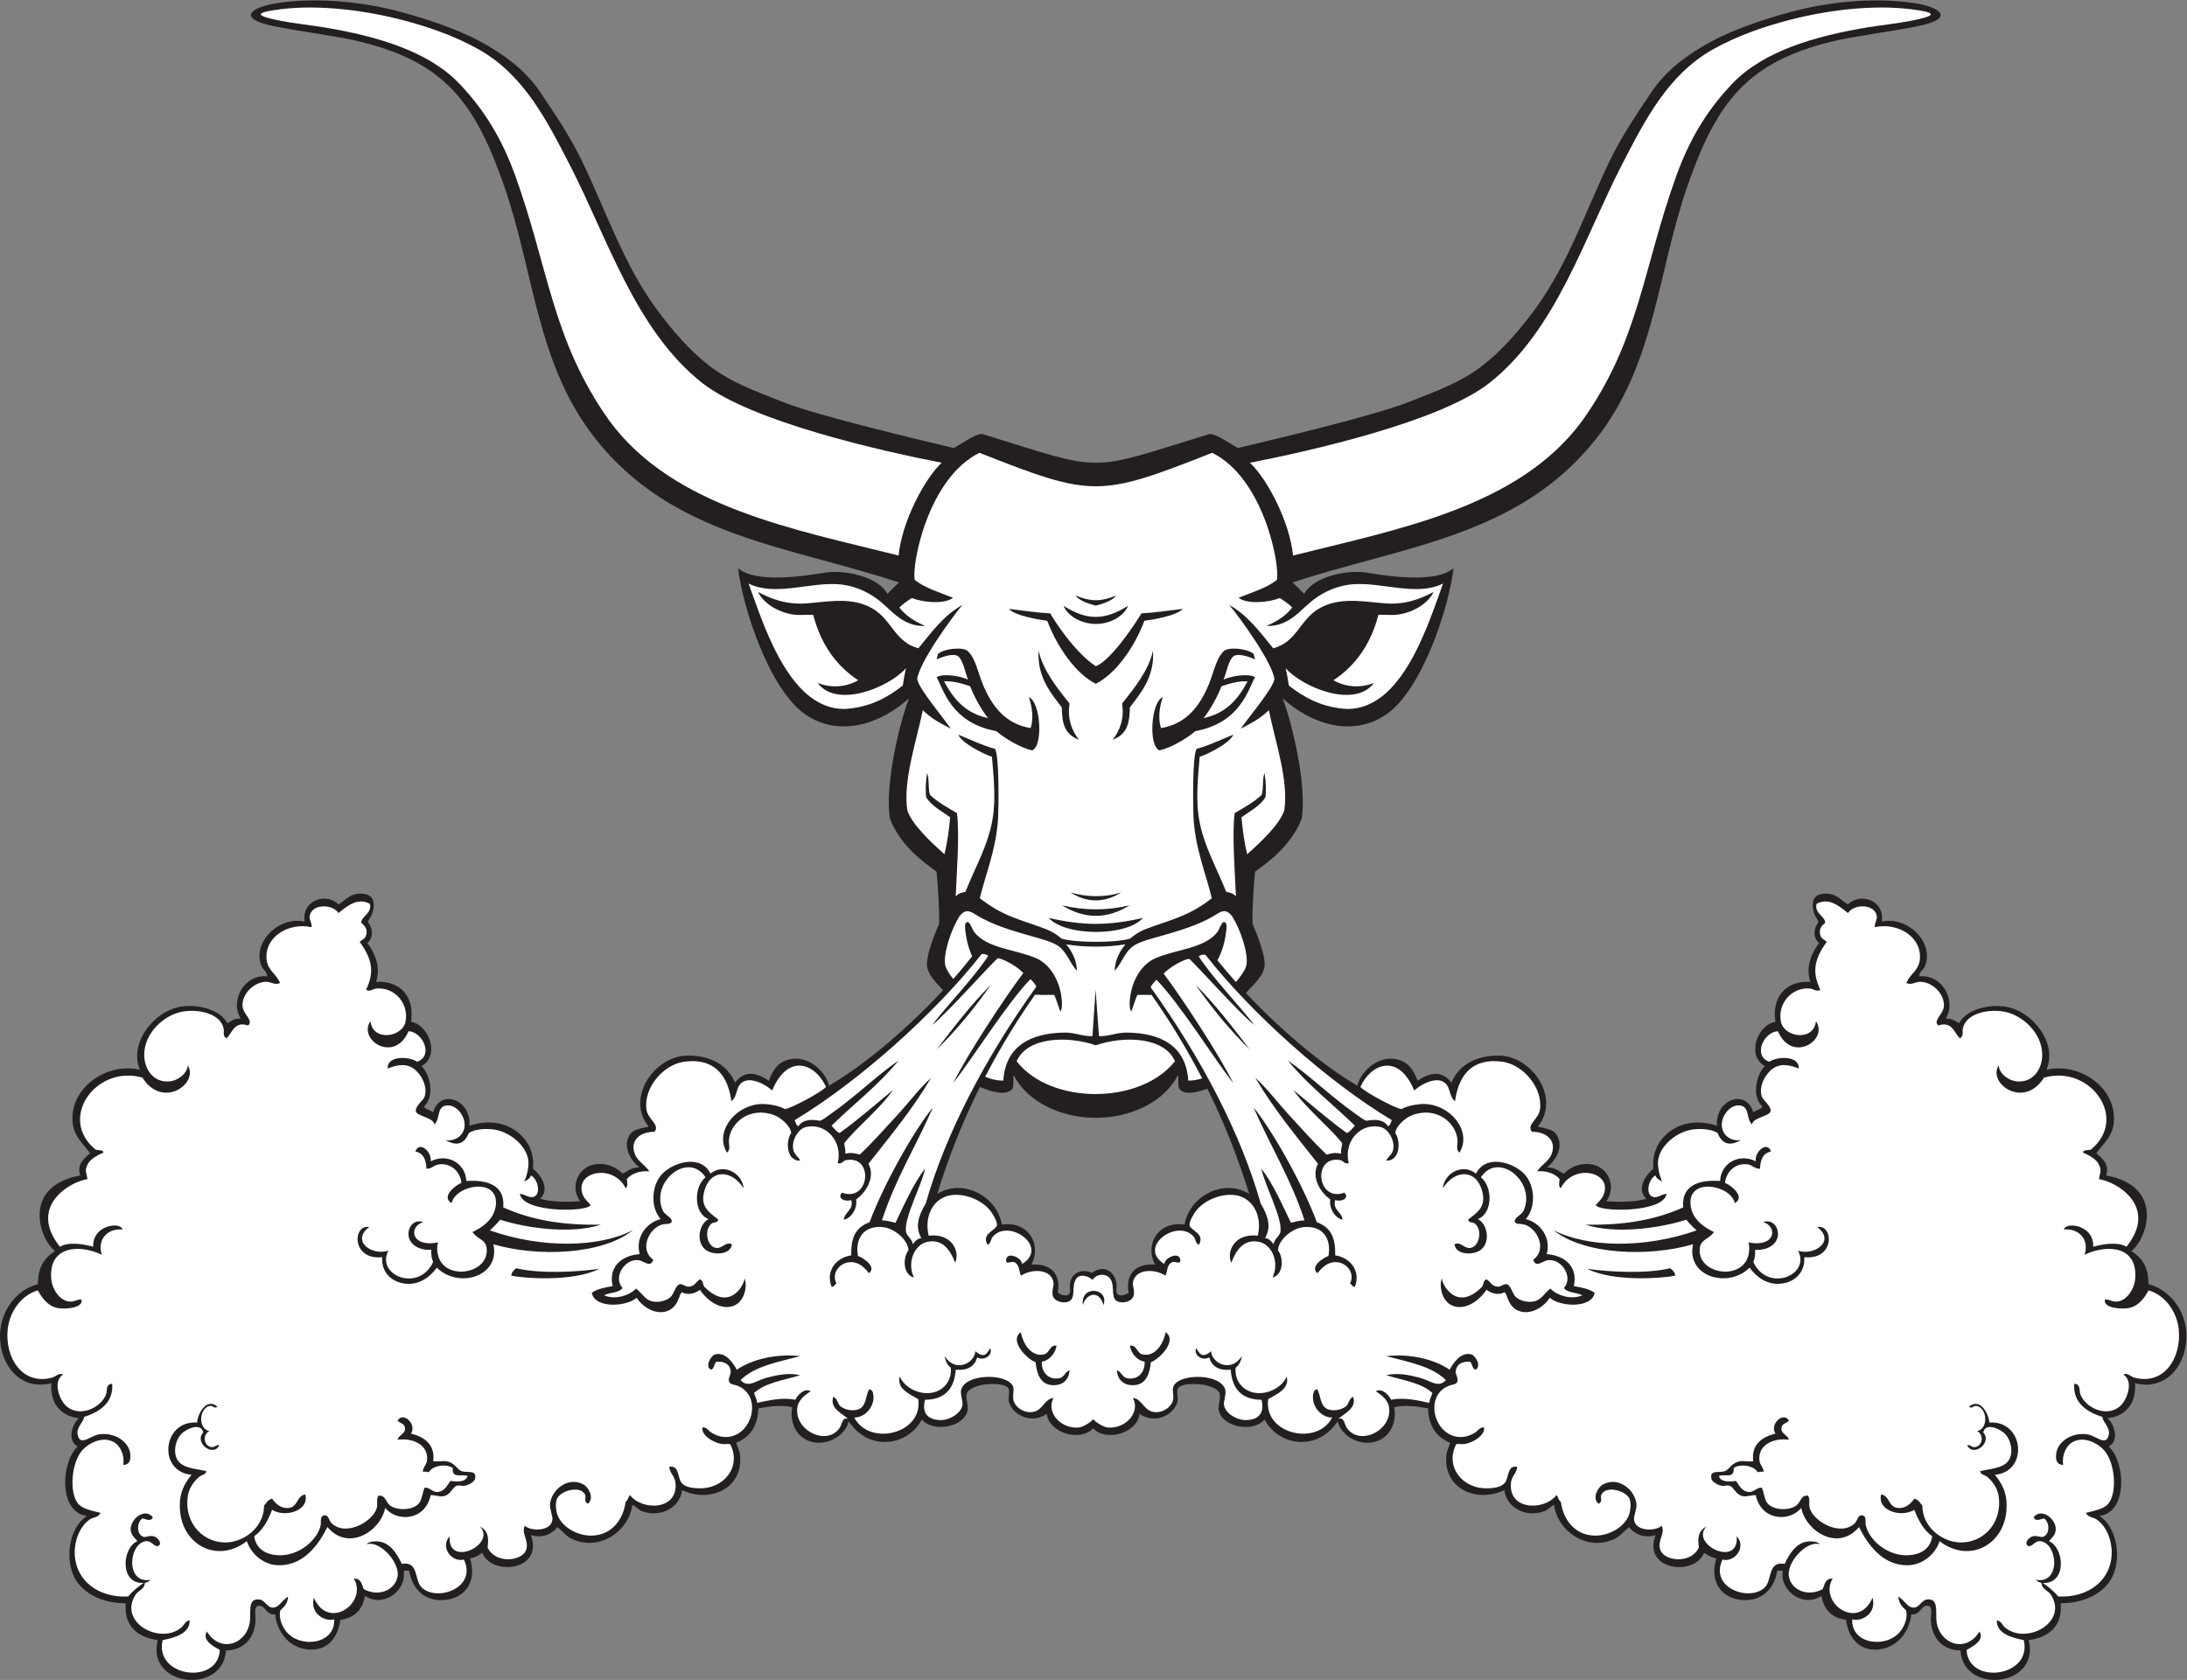 <?xml version="1.0" encoding="UTF-8" standalone="no"?>
<svg
   xmlns:dc="http://purl.org/dc/elements/1.1/"
   xmlns:cc="http://creativecommons.org/ns#"
   xmlns:rdf="http://www.w3.org/1999/02/22-rdf-syntax-ns#"
   xmlns:svg="http://www.w3.org/2000/svg"
   xmlns="http://www.w3.org/2000/svg"
   viewBox="0 0 767.693 589.867"
   height="589.867"
   width="767.693"
   xml:space="preserve"
   id="svg2"
   version="1.1"><rect x="0" y="0" width="767.693" height="589.867" fill="#808080" stroke="none"/><defs
     id="defs6" /><g
     transform="matrix(1.333,0,0,-1.333,0,589.867)"
     id="g10"><g
       transform="scale(0.1)"
       id="g12"><path
         id="path14"
         style="fill:#231f20;fill-opacity:1;fill-rule:evenodd;stroke:none"
         d="m 2393.66,2585.79 c -74.91,-68.56 -184.74,-103.99 -273.55,-42.09 -93.04,64.84 -163.39,276.26 -176.47,384.4 48.85,-40.62 176.22,-19.87 229.95,-11.27 49.73,7.95 139.3,-10.37 163.23,-56.21 6.93,7.32 19.09,19.3 30.66,30.1 -289,96.02 -596.46,119.96 -800.57,380.07 -154.23,196.53 -159.61,435.23 -239.49,664.89 -76.95,221.21 -157.7,326.47 -382.811,380.65 -61.996,14.92 -151.675,24.81 -227.531,40.69 -95.226,19.93 -55.219,49.88 14.965,60.22 112.055,16.51 236.309,0.73 330.857,-25.62 72.08,-20.08 144.46,-45.05 200.71,-75.24 62.85,-33.72 120.27,-76.33 158.17,-132.79 38.71,-57.66 78.02,-114.97 110.6,-182.34 62.07,-128.28 109.37,-271.52 195.81,-389.48 40.25,-54.91 88.58,-110.99 140.73,-150.95 55.63,-42.63 118.69,-65.58 193.02,-94.84 92.41,-36.36 355.97,-98.69 449.58,-121 18.77,9.73 51.66,34.63 73.44,37.32 331,-101.57 270.41,-101.57 601.42,0 21.77,-2.69 54.67,-27.59 73.44,-37.32 93.61,22.31 357.16,84.64 449.57,121 74.34,29.26 137.39,52.21 193.03,94.84 52.15,39.96 100.48,96.04 140.72,150.95 86.45,117.96 133.75,261.2 195.82,389.48 32.58,67.37 71.88,124.68 110.59,182.34 37.91,56.46 95.33,99.07 158.18,132.79 56.25,30.19 128.63,55.16 200.71,75.24 94.55,26.35 218.79,42.13 330.86,25.62 70.17,-10.34 110.18,-40.29 14.96,-60.22 -75.85,-15.88 -165.54,-25.77 -227.53,-40.69 -225.11,-54.18 -305.87,-159.44 -382.81,-380.65 -79.89,-229.66 -85.26,-468.36 -239.49,-664.89 -204.11,-260.11 -511.58,-284.05 -800.57,-380.07 11.57,-10.8 23.72,-22.78 30.66,-30.1 23.94,45.84 113.5,64.16 163.23,56.21 53.73,-8.6 181.1,-29.35 229.95,11.27 -13.08,-108.14 -83.43,-319.56 -176.47,-384.4 -88.82,-61.9 -198.64,-26.47 -273.55,42.09 28.14,-75.19 63.65,-233.29 50.19,-316.79 -26.44,-70.9 -90.41,-116.51 -122.69,-139.98 -4.05,-38.84 -8.06,-101.58 -6.66,-138.39 9.79,-20.92 33.86,-81.25 31.67,-108.43 -2.3,-28.57 -28.82,-49.29 -49.21,-72.8 88.31,-94.13 195.58,-186.12 293.43,-244.22 10.1,42.18 64.01,88.56 118.19,64.77 20.47,-8.99 31.64,-28.13 40.47,-51.81 32.53,22.56 63.96,27.98 89.05,-4.86 20.59,49.6 69.34,72.23 126.28,71.24 85.31,-1.49 162.61,-111.17 101.17,-187.02 25.23,-6.04 42.21,-7.62 51,-23.45 18.04,-32.46 -5.96,-67.79 -26.66,-84.19 22.39,0.82 29.04,-10.02 44.47,-16.19 16.72,17.19 42.23,29.08 72.85,24.29 43.67,-6.84 66.61,-57.87 38.86,-97.14 35.69,-2.46 75.79,-1.94 105.23,6.48 -25.78,25.01 -4.56,59.93 18.83,79.36 -1.37,10.06 -4.03,46.67 23.26,79.3 30.39,36.31 81.61,53.99 144.09,33.99 -5.58,67.69 75.75,99.37 95.52,35.62 7.82,5.13 19.05,6.85 24.29,14.57 -28.53,25.31 -17.77,83.2 6.47,106.85 -49.85,26.82 -19.97,108.64 27.52,116.57 -9.53,62.75 24.6,109 92.29,105.23 -14.52,39.26 5.05,79.42 22.66,102 -18.02,16.34 -13.2,41.41 -1.62,55.04 -0.48,6.02 -7.08,12.62 -9.71,19.44 -13.29,34.34 -3.51,61.53 40.47,55.03 20.3,-3 33.05,-20.51 46.95,-27.52 32.64,32.55 97.89,10.86 89.04,-45.33 66.05,15.85 140.35,-54.46 113.33,-118.18 -4.08,-9.64 -14.32,-12.62 -14.57,-25.91 59.56,6.27 99.12,-63.18 69.62,-111.71 17.83,2.19 24.01,-7.27 35.62,-11.33 16.69,32.98 71.41,49.63 118.18,43.71 72.26,-9.14 141.95,-95.04 111.71,-166.74 90.92,20.68 189.41,-51.77 176.46,-144.1 -4.62,-33.01 -27,-50.51 -45.32,-76.09 15.41,-13.24 35.93,-29.09 25.9,-58.28 155.17,-28.33 107.86,-167.77 66.38,-199.13 33.77,-21.74 44.42,-47.35 45.33,-87.42 51.66,-12.89 92.71,-62.692 98.75,-119.809 8.69,-82.188 -46.36,-163.301 -134.37,-140.852 3.69,-52.382 -24.03,-87.039 -72.86,-92.285 19.13,-15.105 31.87,-60.144 3.25,-74.472 44.38,-39.559 51.53,-173.563 -24.29,-182.938 46.73,-28.762 59.57,-113.379 32.38,-163.516 -23.83,-43.933 -78.31,-66.964 -134.38,-66.378 5.69,-60.133 -31.6,-90 -84.19,-97.137 31.07,-124.063 -172.52,-144.113 -179.69,-27.52 -48.78,1.484 -74.3,33.7 -77.72,76.094 -1.34,16.633 6.77,41.191 -9.7,42.09 -15.64,0.84 -19.48,-25.977 -42.1,-22.664 -5.5,-54.082 -47.79,-99.414 -106.85,-92.285 -38.67,4.668 -60.76,40.047 -64.77,77.711 -37.48,5.148 -58.8,26.457 -64.75,63.136 -49.13,-32.82 -110.5,14.571 -102,64.754 -2.68,2.719 -9.5,1.289 -14.56,1.621 -7.9,-51.394 -45.79,-85.547 -102.01,-76.082 -47.5,7.989 -76.55,49.317 -58.28,108.465 -13.6,2.043 -22.82,8.481 -32.38,14.57 -24.43,-61.98 -162.74,-47.625 -127.89,46.954 -30.63,-10.348 -56.9,3.605 -69.62,21.046 -13.69,-10.769 -22.73,-23.757 -37.24,-30.761 -74.79,-36.106 -152.4,22.304 -160.27,89.043 -9.79,-3.528 -15.79,-12.93 -24.29,-16.192 -50.62,-19.402 -101.09,9.657 -106.85,55.047 -74.5,-35.332 -162.89,5.656 -152.18,93.899 1.31,10.808 6.21,19.168 9.72,30.761 -35.03,14.618 -56.83,42.473 -58.28,90.664 -25.84,4.961 -61.16,10.098 -89.05,3.235 5.35,-28.696 -3,-55.024 -17.81,-71.235 -39.43,-43.191 -116.96,-20.054 -131.13,33.996 -14.19,-21.355 -37,-42.539 -64.76,-50.183 -58.46,-16.098 -107.96,16.336 -127.9,55.047 -27.28,-33.821 -106.64,-22.469 -119.81,21.047 -4.46,14.754 5.62,31.961 1.62,46.953 -3.63,13.64 -30.79,22.515 -48.57,24.273 -22.21,2.199 -55.79,1.965 -61.52,-11.336 -4.38,-10.156 2.76,-25.39 -1.61,-37.226 -13.17,-35.672 -61.56,-55.285 -98.76,-29.141 -7.67,-52.117 -89.91,-73.594 -122.47,-37.898 -32.56,-35.696 -114.78,-14.219 -122.46,37.898 -37.19,-26.144 -85.58,-6.531 -98.75,29.141 -4.38,11.836 2.76,27.07 -1.62,37.226 -5.73,13.301 -39.31,13.535 -61.52,11.336 -17.77,-1.758 -44.93,-10.633 -48.57,-24.273 -4,-14.992 6.08,-32.199 1.62,-46.953 -13.17,-43.516 -92.53,-54.868 -119.8,-21.047 -19.95,-38.711 -69.46,-71.145 -127.91,-55.047 -27.77,7.644 -50.57,28.828 -64.75,50.183 -14.18,-54.05 -91.71,-77.187 -131.14,-33.996 -14.8,16.211 -23.16,42.539 -17.8,71.235 -27.91,6.863 -63.22,1.726 -89.05,-3.235 -1.47,-48.191 -23.26,-76.046 -58.28,-90.664 3.5,-11.593 8.4,-19.953 9.71,-30.761 10.72,-88.243 -77.67,-129.231 -152.18,-93.899 -5.76,-45.39 -56.23,-74.449 -106.85,-55.047 -8.5,3.262 -14.5,12.664 -24.28,16.192 -7.88,-66.739 -85.49,-125.149 -160.29,-89.043 -14.5,7.004 -23.53,19.992 -37.23,30.761 -12.73,-17.441 -38.99,-31.394 -69.61,-21.046 34.84,-94.579 -103.47,-108.934 -127.9,-46.954 -9.56,-6.089 -18.78,-12.527 -32.38,-14.57 18.27,-59.148 -10.78,-100.476 -58.28,-108.465 -56.21,-9.465 -94.1,24.688 -102,76.082 -5.07,-0.332 -11.88,1.098 -14.57,-1.621 8.5,-50.183 -52.87,-97.574 -101.999,-64.754 -5.945,-36.679 -27.269,-57.988 -64.753,-63.136 -4,-37.664 -26.098,-73.043 -64.762,-77.711 -59.063,-7.129 -101.352,38.203 -106.852,92.285 -22.633,-3.313 -26.465,23.504 -42.094,22.664 -16.48,-0.899 -8.371,-25.457 -9.71,-42.09 -3.422,-42.394 -28.93,-74.609 -77.711,-76.094 -7.172,-116.594 -210.766,-96.543 -179.707,27.52 -52.579,7.137 -89.868,37.004 -84.192,97.137 -56.062,-0.586 -110.547,22.445 -134.367,66.378 -27.188,50.137 -14.344,134.754 32.379,163.516 -75.813,9.375 -68.668,143.379 -24.285,182.938 -28.621,14.328 -15.883,59.367 3.238,74.472 -48.816,5.246 -76.531,39.903 -72.852,92.285 C 47.266,759.16 -7.789,840.273 0.898,922.461 6.938,979.578 47.988,1029.38 99.652,1042.27 c 0.911,40.07 11.563,65.68 45.332,87.42 -41.488,31.36 -88.789,170.8 66.379,199.13 -10.023,29.19 10.492,45.04 25.903,58.28 -18.325,25.58 -40.7,43.08 -45.332,76.09 -12.946,92.33 85.554,164.78 176.468,144.1 -30.242,71.7 39.442,157.6 111.703,166.74 46.774,5.92 101.489,-10.73 118.192,-43.71 11.598,4.06 17.777,13.52 35.613,11.33 -29.5,48.53 10.067,117.98 69.621,111.71 -0.246,13.29 -10.488,16.27 -14.57,25.91 -27.027,63.72 47.277,134.03 113.324,118.18 -8.847,56.19 56.403,77.88 89.043,45.33 13.899,7.01 26.66,24.52 46.949,27.52 43.985,6.5 53.774,-20.69 40.473,-55.03 -2.633,-6.82 -9.234,-13.42 -9.707,-19.44 11.578,-13.63 16.387,-38.7 -1.621,-55.04 17.598,-22.58 37.168,-62.74 22.66,-102 67.688,3.77 101.808,-42.48 92.278,-105.23 47.5,-7.93 77.37,-89.75 27.53,-116.57 24.25,-23.65 35,-81.54 6.48,-106.85 5.23,-7.72 16.45,-9.44 24.28,-14.57 19.78,63.75 101.11,32.07 95.52,-35.62 62.47,20 113.69,2.32 144.08,-33.99 27.3,-32.63 24.64,-69.24 23.27,-79.3 23.39,-19.43 44.62,-54.35 18.83,-79.36 29.45,-8.42 69.54,-8.94 105.23,-6.48 -27.75,39.27 -4.81,90.3 38.86,97.14 30.61,4.79 56.14,-7.1 72.85,-24.29 15.44,6.17 22.08,17.01 44.48,16.19 -20.7,16.4 -44.72,51.73 -26.67,84.19 8.8,15.83 25.77,17.41 51,23.45 -61.44,75.85 15.86,185.53 101.18,187.02 56.94,0.99 105.68,-21.64 126.28,-71.24 25.08,32.84 56.51,27.42 89.05,4.86 8.83,23.68 19.98,42.82 40.47,51.81 54.17,23.79 108.08,-22.59 118.18,-64.77 100.43,59.63 210.79,154.96 300.38,251.68 -19.07,20.58 -40.44,39.83 -42.49,65.34 -2.19,27.18 21.88,87.51 31.67,108.43 1.39,36.81 -2.62,99.55 -6.66,138.39 -32.29,23.47 -96.25,69.08 -122.7,139.98 -13.45,83.5 22.06,241.6 50.2,316.79 z M 3179.4,1557.31 c -28.02,-10.28 -61.69,-17.96 -74.37,0.51 -4.58,6.65 0.02,33.91 -3.53,34.52 -36.46,-71.07 -126.15,-111.8 -215.84,-111.8 -89.68,0 -179.37,40.74 -215.83,111.8 -3.54,-0.61 1.05,-27.87 -3.52,-34.52 -14.33,-20.87 -55.41,-8.37 -84.9,3.56 -0.32,0.12 -0.63,0.25 -0.94,0.39 -41.3,-82.84 -80.41,-176.83 -112.27,-281.53 70.66,43.14 158.8,-9.56 169.99,-80.93 69.71,10.54 106.21,-52.86 77.71,-105.24 50.65,3.39 78.49,-23.63 69.62,-74.47 6.74,-4.09 20.28,-9.85 27.52,-4.87 8.68,6.01 2.87,17.62 4.85,30.77 3.91,25.84 29.86,39.36 57.36,26.77 35.86,25.12 60.62,-0.93 64.52,-26.77 2,-13.15 -3.82,-24.76 4.86,-30.77 7.25,-4.98 20.79,0.78 27.53,4.87 -8.88,50.84 18.97,77.86 69.62,74.47 -28.51,52.38 7.99,115.78 77.7,105.24 11.2,71.37 99.33,124.07 169.99,80.93 -31.29,102.83 -69.58,195.32 -110.07,277.07 v 0" /><path
         id="path16"
         style="fill:#ffffff;fill-opacity:1;fill-rule:evenodd;stroke:none"
         d="m 2580.2,2059.09 c 14.46,61.4 43.93,130.63 48.21,212.5 1.28,24.58 3.46,167.36 -8.57,181.19 -25.13,5.33 -84.01,32.8 -96.35,37.01 9.69,-21.97 63.01,-49.43 88.7,-58.22 4.33,-52 10.65,-110.98 1.62,-164 -11.84,-69.44 -45.92,-127.32 -71.54,-191.63 -9.86,-2.44 -17.2,-3.01 -25.64,-12.01 2.13,51.73 10.89,166.01 3.33,219.42 -17.75,10.4 -53.19,30.08 -70.89,47.72 -6.01,16.94 -0.93,38.94 -7.66,58.14 -4.71,-29.97 -4.2,-49.03 -2.5,-63.86 12.97,-22.76 44.39,-39.18 63.18,-53.1 -3.15,-34.97 -7.84,-68.45 -15.04,-97.46 -32.59,29.36 -84.56,76.88 -97.56,115.14 -12.6,78.21 24.89,185.89 40.47,264.36 26,-23.7 38.17,-29.66 74,-48.74 -16.19,24.64 -85.31,105.8 -88.66,130.88 6.06,45.19 91.95,163.25 119.07,195.13 -49.49,-27.6 -81.38,-72.1 -115.88,-114.1 -62.45,16.6 -70.09,75.31 -120.34,104.42 -49.89,28.89 -103.33,20.74 -168.7,14.35 -57.59,-5.62 -99.66,11.7 -133.39,29.66 14.54,-30.41 53.55,-53.91 93.52,-59.62 16.03,-2.28 33.35,-0.22 51.83,-0.56 20.16,-77.62 60.52,-134.22 118.49,-172.46 -31.28,-18.04 -70.74,-21.55 -106.72,-7.04 49.32,-67.1 184.7,-14.17 232.79,38.77 -3.58,-13.3 -6.38,-31.28 -8.62,-45.64 -38.06,-29.94 -83.53,-55.91 -145.05,-61.14 -47.26,-4.02 -86.11,18.99 -110.97,41.45 -73.14,66.1 -114.99,189.71 -150.02,288.41 67.36,-34.19 158.12,2.74 233.22,-1.71 43.61,-2.58 78.43,-19.45 104.42,-38.35 38.22,-27.79 65.01,-73.39 127.78,-71.87 -27.61,12.01 -50.99,26.07 -68.36,48.75 10.72,10.3 19.81,16.89 32.84,25.01 25.06,-10.7 84.4,-17.97 108.49,0.6 -33.51,13.59 -75.05,25.83 -100.97,47.32 -4.07,20.18 4.63,87.05 31.3,157.26 26.67,70.22 71.33,143.77 139.19,177.31 298.26,-117.54 314.63,-117.54 612.89,0 67.87,-33.54 112.52,-107.09 139.2,-177.31 26.67,-70.21 35.36,-137.08 31.3,-157.26 -25.93,-21.49 -67.47,-33.73 -100.97,-47.32 24.09,-18.57 83.43,-11.3 108.48,-0.6 13.03,-8.12 22.13,-14.71 32.85,-25.01 -17.36,-22.68 -40.75,-36.74 -68.36,-48.75 62.77,-1.52 89.55,44.08 127.77,71.87 25.99,18.9 60.82,35.77 104.43,38.35 75.09,4.45 165.86,-32.48 233.21,1.71 -35.02,-98.7 -76.88,-222.31 -150.02,-288.41 -24.86,-22.46 -63.7,-45.47 -110.96,-41.45 -61.52,5.23 -106.99,31.2 -145.04,61.14 -2.25,14.36 -5.05,32.34 -8.63,45.64 48.09,-52.94 183.47,-105.87 232.78,-38.77 -35.97,-14.51 -75.42,-11 -106.71,7.04 57.97,38.24 98.33,94.84 118.48,172.46 18.5,0.34 35.8,-1.72 51.84,0.56 39.97,5.71 78.98,29.21 93.51,59.62 -33.72,-17.96 -75.8,-35.28 -133.38,-29.66 -65.37,6.39 -118.82,14.54 -168.71,-14.35 -50.25,-29.11 -57.88,-87.82 -120.34,-104.42 -34.49,42 -66.38,86.5 -115.88,114.1 27.13,-31.88 113.02,-149.94 119.08,-195.13 -3.35,-25.08 -72.48,-106.24 -88.66,-130.88 35.82,19.08 48,25.04 74,48.74 15.58,-78.47 53.07,-186.15 40.47,-264.36 -13,-38.26 -64.97,-85.78 -97.57,-115.14 -7.19,29.01 -11.88,62.49 -15.03,97.46 18.79,13.92 50.2,30.34 63.17,53.1 1.7,14.83 2.22,33.89 -2.49,63.86 -6.73,-19.2 -1.65,-41.2 -7.66,-58.14 -17.71,-17.64 -53.14,-37.32 -70.89,-47.72 -7.56,-53.41 1.2,-167.69 3.33,-219.42 -8.44,9 -15.78,9.57 -25.65,12.01 -25.61,64.31 -59.7,122.19 -71.53,191.63 -9.03,53.02 -2.71,112 1.62,164 25.69,8.79 79.01,36.25 88.69,58.22 -12.33,-4.21 -71.21,-31.68 -96.34,-37.01 -12.04,-13.83 -9.86,-156.61 -8.57,-181.19 4.28,-81.87 33.74,-151.1 48.21,-212.5 -62.1,-48.72 -106.92,-55.84 -174.05,-81.25 -14.3,-5.42 -28.95,-14.54 -41,-25.07 -36.13,-11.51 -144.9,-11.45 -180.85,0 -12.04,10.53 -26.69,19.65 -40.99,25.07 -67.12,25.41 -111.95,32.53 -174.05,81.25 z m 252.32,797.27 c 7.52,-12.3 33.59,-21.9 53.14,-26.5 19.57,4.6 45.64,14.2 53.16,26.5 -41.31,-17.15 -68.14,-15.57 -106.3,0 z m -31.68,-27.12 c 10.9,-27.62 48.25,-47.73 85.21,-47.73 36.97,0 73.54,20.1 84.45,47.73 -62.05,-38.86 -108.67,-38.85 -169.66,0 z m 84.82,-159.02 c -56.79,37.39 -109.52,120.83 -120.05,139.17 -38.13,2.1 -75.09,7.91 -108.71,11.81 15.27,-17.66 75.6,-27.78 100.94,-31.41 25.93,-69.2 74.95,-139.31 127.82,-165.84 52.89,26.53 101.91,96.64 127.84,165.84 25.34,3.63 85.67,13.75 100.93,31.41 -33.61,-3.9 -70.57,-9.71 -108.71,-11.81 -10.52,-18.36 -78.29,-123.38 -120.06,-139.17 z m -67,-595.52 c 42.2,-28.27 91.81,-28.29 134.03,0 -40.71,-14.13 -93.43,-13.23 -134.03,0 z m -21.97,-34.47 c 60.69,-36.75 117.27,-36.76 177.96,0 -62.79,-14.35 -117.73,-13.55 -177.96,0 z m -34.95,-33.1 c 43.71,-48.99 205.41,-49.28 247.85,0 -91.8,-20.94 -156.06,-20.7 -247.85,0 z m 385.7,492.01 c -19.99,-17.58 -61.53,-43.28 -94.06,-50.59 -29.55,11.17 -22.83,126.49 8.6,140.46 -8.27,-23.93 -13.14,-55.59 -4.78,-81.81 65.39,10.93 100.55,55.1 125.25,113.35 12.41,29.25 20.32,71.87 40.7,89.85 12.6,11.11 61.97,6.67 78.13,-7.82 l 3.56,-14.43 c -11.66,5.58 -38.71,15.42 -52.78,10.33 -16.47,-5.98 -22.59,-46.93 -29.95,-63.48 26.12,11.8 70.32,15.79 82.71,5.98 -18.1,-31.25 -37.64,-119.88 -157.38,-141.84 z m -192.69,72.63 c 29.02,36.57 71.31,88.16 81.43,139.67 5.06,-70.69 -35.2,-115.31 -60.88,-149.78 -1,-35.43 -3.62,-69.92 -45.16,-84.93 16.89,21.39 31.49,52.9 24.61,95.04 z m -330.86,-72.63 c 20,-17.58 61.54,-43.28 94.07,-50.59 29.54,11.17 22.83,126.49 -8.6,140.46 8.27,-23.93 13.14,-55.59 4.78,-81.81 -65.39,10.93 -100.55,55.1 -125.25,113.35 -12.41,29.25 -20.33,71.87 -40.71,89.85 -12.59,11.11 -61.96,6.67 -78.12,-7.82 l -3.56,-14.43 c 11.66,5.58 38.72,15.42 52.78,10.33 16.48,-5.98 22.58,-46.93 29.94,-63.48 -26.12,11.8 -70.32,15.79 -82.7,5.98 18.1,-31.25 37.64,-119.88 157.37,-141.84 z m 192.7,72.63 c -29.02,36.57 -71.32,88.16 -81.43,139.67 -5.06,-70.69 35.19,-115.31 60.87,-149.78 1.02,-35.43 3.63,-69.92 45.17,-84.93 -16.89,21.39 -31.5,52.9 -24.61,95.04 v 0" /><path
         id="path18"
         style="fill:#ffffff;fill-opacity:1;fill-rule:evenodd;stroke:none"
         d="m 3516.13,1118.35 c 37.37,-5.39 68.41,-38.92 51.8,-82.56 -7.88,-0.87 -7.57,6.44 -12.95,8.09 14.09,27.88 -8.76,56.96 -38.85,56.67 -21.4,-0.21 -35.88,-15.88 -46.95,-29.14 -20.01,16.38 12.85,39.39 29.14,45.33 8.26,45.85 -15.11,80.47 -64.76,76.08 -33.22,-2.93 -68.91,-36.96 -67.99,-61.51 15.16,-19.86 14.32,-64.23 -14.57,-71.24 18.68,38.99 -0.67,86.64 -35.63,93.9 -41.43,8.61 -61.5,-24.54 -72.85,-55.04 -13.48,28.71 7.65,78.45 69.62,71.23 12.81,52.76 -13.53,100.82 -59.91,106.85 -39.21,5.1 -82.43,-15.6 -101.98,-40.48 -7.07,-8.98 -19.68,-30.2 -17.81,-38.85 3.07,-14.25 42.49,-22.61 24.28,-51.8 -9.36,5.1 -7.65,14.64 -12.95,21.05 -41.92,50.57 -150.58,-26.42 -77.72,-71.25 1.25,18.37 44.74,35.34 42.09,6.48 -2.77,-6.86 -12.48,0.95 -21.04,-1.61 -14.57,-6.73 -12.13,-21.81 -17.8,-35.62 -30.55,19.29 -79.87,17.5 -85.82,-17.81 -1.69,-10.12 5.55,-22.02 1.63,-35.62 -3.63,-12.555 -21.72,-19.488 -37.24,-16.187 -26.78,5.697 -9.49,40.417 -24.28,61.527 -9.21,13.14 -34.16,15.39 -46.54,-2.98 -12.39,11.22 -33.75,16.12 -42.96,2.98 -14.8,-21.11 2.49,-55.83 -24.29,-61.527 -15.52,-3.301 -33.61,3.632 -37.24,16.187 -3.93,13.6 3.32,25.5 1.62,35.62 -5.93,35.31 -55.26,37.1 -85.8,17.81 -5.68,13.81 -3.24,28.89 -17.81,35.62 -8.57,2.56 -18.27,-5.25 -21.05,1.61 -2.64,28.86 40.85,11.89 42.1,-6.48 72.85,44.83 -35.8,121.82 -77.71,71.25 -5.31,-6.41 -3.6,-15.95 -12.96,-21.05 -18.22,29.19 21.22,37.55 24.28,51.8 1.87,8.65 -10.74,29.87 -17.8,38.85 -19.56,24.88 -62.78,45.58 -102,40.48 -46.36,-6.03 -72.72,-54.09 -59.9,-106.85 61.97,7.22 83.1,-42.52 69.61,-71.23 -11.34,30.5 -31.41,63.65 -72.84,55.04 -34.96,-7.26 -54.31,-54.91 -35.62,-93.9 -28.9,7.01 -29.74,51.38 -14.57,71.24 0.92,24.55 -34.77,58.58 -68,61.51 -49.66,4.39 -73.02,-30.23 -64.76,-76.08 16.29,-5.94 49.16,-28.95 29.14,-45.33 -11.06,13.26 -25.56,28.93 -46.95,29.14 -30.09,0.29 -52.93,-28.79 -38.85,-56.67 -5.38,-1.65 -5.07,-8.96 -12.96,-8.09 -16.6,43.64 14.45,77.17 51.81,82.56 -0.88,46.22 10.62,73.17 48.57,87.43 30.23,83.58 107.49,228.69 166.75,302.74 -43.53,-100.55 -99.17,-188.99 -134.36,-297.88 13.63,-0.4 24.09,-3.97 35.61,-6.48 23.89,48.97 46.03,101.26 77.71,142.47 -7.87,-42.66 -54.73,-126.71 -50.19,-165.14 1.48,-12.39 17.61,-20.51 17.81,-34 7.97,10.53 13.17,14.9 22.79,16.33 -16.66,29.34 -8.73,56.88 11.57,91.19 51.06,180.12 154.36,380.26 291.01,570.94 0.06,3.85 -11.07,16.22 -15.22,20.1 -61.78,-63.84 -147.84,-202.03 -203.57,-274.29 33.52,69.45 136.15,226.34 184.82,290.35 -20.17,21.14 -59.28,39.95 -67.74,38.72 -18.6,-16.17 -141.85,-153.9 -172.5,-175.65 44.8,57.45 111.24,125.88 147.82,182.12 -5.31,4.13 -9.59,5.81 -17.72,4.28 -122.01,-155.53 -323.11,-335.41 -492.11,-437.06 2.85,-5.79 3.72,-13.54 9.72,-16.19 13.67,20.49 38.21,17.6 56.67,14.58 7.29,1.39 21.88,13.21 30.75,19.43 61.85,43.29 120.2,100.48 176.47,139.22 -51.95,-64.07 -117.78,-114.26 -176.47,-171.61 6.59,-6.9 11.77,-15.22 21.06,-19.42 48.93,34.7 97.73,78.18 140.84,113.33 -33.85,-49.14 -98.92,-101.38 -128.37,-140.05 0.02,-7.29 4.49,-17.72 2.44,-27.61 16.27,3.3 23.3,1.48 38.51,-2.33 33.05,31.15 63.97,66.19 95.52,100.37 31.72,34.37 60,72.46 92.28,101.99 -48.24,-82.34 -107.62,-153.57 -165.13,-226.65 19.52,-36.42 -7.88,-76.81 -32.39,-93.9 4,-25.11 -14.3,-50.36 -32.38,-53.42 2.11,21.6 27.04,25.45 19.43,51.8 -16.3,-5.74 -38.38,4.7 -24.28,19.42 72.84,-26.59 85.2,98.81 11.33,85.82 -9.7,-1.71 -10.83,-11.59 -22.66,-8.1 14.09,56.19 -29.59,106.43 -82.57,95.52 -21.84,-4.5 -40.25,-36.81 -34,-61.52 3.03,-11.97 13.26,-16.79 17.81,-27.52 -37.09,-0.91 -38.42,51.92 -23.81,72.85 -1.02,17.01 -24.77,39.49 -44.18,46.95 -62.39,23.95 -116.26,-17.68 -119.82,-66.38 -0.73,-10.05 5.37,-22.99 -4.85,-32.38 -36.29,58.19 29.04,134.67 103.62,127.9 15.41,-1.4 34.77,-5.04 48.57,-12.96 13.22,0.1 95.2,43.39 108.47,58.29 -26.34,59.71 -99.19,92.24 -141.8,-9.25 -20.6,18.82 -72.61,45.66 -89.72,7.63 -4.4,-9.78 -6.87,-29.26 -17.73,-35.82 -5.51,42.07 -26.71,117.31 -124.73,103.82 -53.85,-7.41 -107.13,-68.09 -98.76,-126.28 3.68,-25.59 36.25,-39.28 21.05,-58.29 -37.29,0.54 -65.46,-22.2 -51.82,-58.28 7.6,-20.06 29.26,-30.2 38.11,-46.12 -22.99,3.25 -48.77,-6.23 -59.14,-20.26 0.74,-7.33 3.9,-20.71 -3.28,-23.53 -33.67,67.74 -143.1,42.31 -110.05,-23.41 4.42,-6.63 11.04,-13.75 17.8,-21.06 -4.1,-18.61 -177.39,-22.1 -186.17,29.14 13.38,-0.36 24.05,-11.55 35.61,-8.08 21.52,6.43 11.97,47.52 -6.47,56.66 -1.69,-7.9 -11.7,-13.39 -17.58,-15.78 5.94,11.2 11.99,34.7 11.1,51.39 -2.24,41.57 -49.6,80.89 -93.9,85.81 -19.43,2.15 -47.5,1.01 -63.14,-9.71 -11.78,-28.6 -31.11,-36.03 -61.66,-18.35 23.79,-4.41 47.19,9.91 50.32,34.54 3.5,27.45 -20.29,57.12 -43.7,56.66 -31.35,-0.61 -18.71,-34.68 -35.62,-50.19 -1.74,17.92 -45.37,21.79 -48.57,34.01 -3.46,13.18 19.48,29.57 22.66,38.85 9.42,27.47 -9.49,60.66 -29.14,74.47 -23.83,16.75 -51.1,6.27 -68,0 -2.2,33.61 54.77,33.16 77.71,17.81 44.06,15.69 14.52,78.84 -22.75,80.46 -37.17,-86.36 -134.296,-22.68 -100.288,26.39 6.234,-54.7 84.208,-42.28 92.288,-1.62 9.84,49.55 -30.34,92.87 -77.718,87.42 -9.184,-1.05 -14.891,-9.1 -25.898,-3.24 17.652,39.14 22.421,73.01 -17.059,126.37 8.379,7.49 14.43,8.26 17.059,17.73 3.722,13.39 -0.805,22.95 -12.954,32.37 0.079,17.88 29.45,24.88 22.661,50.19 -33.723,18.37 -62.746,-8.94 -82.563,-24.28 -17.18,25.75 -72.992,23.81 -76.09,-9.72 -0.804,-8.68 7.43,-19.22 4.856,-27.52 -59.254,12.95 -123.168,-24.66 -118.184,-84.19 2.516,-30.03 25.492,-37.79 35.617,-63.13 -16.468,-6.52 -22.816,4.76 -40.476,3.23 -30.348,-2.62 -60.879,-33.11 -58.281,-64.76 1.753,-21.33 29.886,-37.03 14.57,-50.18 -36,12.24 -41.266,-18.36 -56.664,-34.01 -12.125,7.97 -5.051,15.32 -8.098,27.53 -9.34,37.47 -62.594,49.36 -103.605,43.72 -52.477,-7.23 -105.633,-57.44 -105.239,-114.96 0.25,-36.18 23.235,-73.22 66.379,-69.61 21.375,1.79 46.168,19.24 48.571,42.09 29.261,-48 -67.024,-116 -119.543,-32.12 -121.555,34.96 -224.477,-107.35 -123.305,-189.67 5.961,-2.23 21.238,0.41 20.215,-8.12 -20.567,-8.33 -35.668,-19.18 -41.258,-30.74 -8.746,-18.06 -3.133,-19.17 -0.574,-39.08 -45.571,-5.78 -157.664,-71.77 -72.281,-177.86 21.886,13.62 63.035,7.09 87.417,0 -0.75,24.96 11.954,41.42 30.766,50.19 14.672,6.84 40.402,10.26 46.949,-4.86 -38.593,3.9 -67.867,-24.53 -55.047,-66.38 -60.257,28.98 -142.515,22.8 -132.75,-66.38 2.582,-23.56 20.567,-53.08 45.332,-56.656 15.903,-2.305 21.586,6.636 33.997,4.856 5.07,-21.009 -37.7,-25.688 -59.899,-22.669 -28.476,3.867 -45.086,28.539 -55.051,46.949 -41.23,-11.5 -74.125,-53.699 -79.332,-102 -8.035,-74.644 37.895,-148.672 116.575,-127.886 10.121,2.671 19.117,14.304 29.136,8.093 -27.871,-17.629 -9.832,-66.179 8.094,-82.566 34.645,-31.684 91.992,-5.527 105.234,30.75 3.625,9.93 -1.609,26.816 16.188,27.527 3.617,-51.133 -34.477,-74.519 -74.469,-87.422 -0.297,-14.539 -21.707,-26.582 -16.191,-48.574 7.492,-29.851 33.746,0.586 58.281,3.242 42.367,4.582 75.059,-21.55 79.332,-48.562 2.426,-15.363 1.27,-31.563 -17.809,-32.383 4.008,30.801 -11.351,52.598 -24.285,59.902 -33.121,18.684 -72.726,-6.062 -87.422,-25.91 -24.964,-33.699 -29.742,-103.386 -9.714,-132.754 11.941,-17.507 35.953,-20.742 61.515,-27.515 -6.363,-12.785 -19.433,-10.996 -29.137,-17.817 -26.132,-18.367 -40.214,-56.98 -38.855,-90.664 2.934,-72.664 65.309,-115.855 140.848,-111.695 11.347,14.004 25.589,25.137 40.472,35.613 -63.875,-3.23 -56.98,92.5 -16.183,110.086 -9.254,10.793 -18.035,17.551 -17.813,32.375 0.403,26.934 37.43,56.301 58.285,30.762 -4.89,-12.649 -16.687,-5.363 -27.523,-3.234 -15.66,-11.344 -15.41,-43.192 3.234,-48.575 6.555,-1.883 15.203,4.336 25.907,1.621 15.328,-3.875 23.933,-22.625 11.332,-25.906 -8.422,-2.187 -16.598,12.883 -27.52,12.957 -48.203,0.324 -60.293,-113.355 8.09,-101.988 -3.016,-4.543 -8.859,-6.25 -14.57,-8.098 -0.239,-16.457 -17.383,-20.051 -24.282,-30.761 -47.496,-73.758 66.754,-134.141 121.426,-85.809 6.832,6.043 9.524,16.969 21.039,17.809 0.012,-34.598 -37.902,-45.165 -71.23,-51.805 -23.172,-97.891 146.683,-119.485 150.562,-25.91 -16.097,8.926 -48.121,25.351 -34,48.578 36.61,-59.426 106.317,-32.395 113.332,27.515 2.864,24.446 -6.844,61.352 25.903,56.672 14.328,-2.05 20.367,-24.082 37.238,-21.054 14.605,2.625 16.582,13.875 37.23,29.152 -1.004,-19.563 -10.828,-27.375 -20.367,-36.699 -5.18,-20.942 5.496,-43.125 15.512,-55.586 36.617,-45.578 129.945,-34.133 126.281,32.371 -16.652,-7.742 -65.504,9.48 -53.43,56.672 38.207,-88.789 142.829,-13.313 105.235,50.183 18.945,1.133 20.789,-14.836 25.902,-27.519 38.774,-21.309 82.207,-3.25 89.047,32.375 7.3,38.094 -47.137,96.383 -80.953,85.808 1.719,5.411 19.453,9.602 35.623,6.477 28.61,-5.539 45.29,-34.199 56.66,-58.281 44.88,8.093 32.74,-42.453 51.81,-61.528 39.67,-39.668 147.61,-2.031 111.7,72.856 -32,-8.274 -63.85,33.164 -37.23,61.519 -7.45,-84.929 125.05,-21.433 79.33,25.911 20.63,-11.153 24.2,-27.961 20.24,-55.325 18.74,-42.617 87.86,-38.132 101.18,-7.82 9.39,26.484 -13.54,43.66 -3.23,64.766 17.48,-15.555 69.8,-14.493 72.85,16.179 0.95,9.485 -6.97,27.192 -6.48,38.86 1.61,37.91 47.06,77.043 89.05,53.418 11.66,-6.551 28.73,-34.903 11.33,-50.176 -12.96,4.355 -3.96,16.562 -8.1,24.277 -13.49,25.137 -67.04,9.082 -74.47,-12.949 -4.42,-13.105 -1.29,-32.551 1.62,-40.48 11.77,-32.196 52.18,-55.797 90.66,-55.04 50.82,1.008 82.64,40.188 89.04,89.043 6.16,3.555 6.87,12.563 11.33,17.817 33.49,-42.91 129.22,-39.887 119.81,33.992 -2.07,16.309 -14.79,23.457 -16.19,40.469 26.74,4.66 21.4,-28.196 32.38,-42.09 10.3,-13.027 32.32,-14.121 45.33,-14.57 67.57,-2.317 113.44,58.222 82.57,116.574 -7.2,0.68 -14.1,-0.918 -21.05,0 -24.62,3.238 -55.72,24.605 -51.81,43.711 10.66,1.336 16.22,-8.957 22.67,-12.961 8.22,-5.11 17.81,-9.738 27.52,-11.328 76.37,-12.52 112.35,102.754 45.33,132.754 -13.72,6.14 -23.62,3.164 -25.91,14.57 -1.69,8.508 6.13,16.531 4.86,25.898 -2.4,17.688 -16.79,25.45 -37.23,24.286 -7.29,-4.579 -5.24,-18.504 -14.57,-21.043 -17.52,8.171 -0.02,37.851 11.33,40.468 29.16,6.746 48.22,-26.289 56.66,-40.468 39.61,26.972 103.22,42.832 166.76,35.617 -58.06,-15.332 -120.33,-26.449 -157.04,-63.137 20.49,-22.207 40.19,-1.152 69.62,6.477 29.79,7.722 58.25,13.25 87.42,6.472 -42.77,-13.359 -92.63,-19.621 -121.42,-46.953 2.33,-9.004 7.36,-15.305 8.09,-25.898 30.22,6.289 66.3,15.246 100.38,8.093 6.85,12.571 22.83,31.465 40.47,22.668 -17.25,-11.964 -35.34,-24.824 -35.61,-50.195 -0.63,-57.344 79.4,-93.035 111.71,-46.941 7.07,10.086 6.73,29.8 22.66,24.285 -16.07,14.289 -49.56,27.961 -38.86,58.269 11.84,-6.636 10.47,-19.043 19.43,-25.894 13.28,-10.156 35.68,-12.578 48.57,-6.477 18.77,8.887 16.64,33.282 25.9,51.809 8.9,-0.395 10.49,-8.496 11.33,-14.574 4.16,-30 -20.74,-59.364 -50.18,-59.903 40.02,-76.55 181.73,-42.886 168.37,48.567 -21.48,13.008 -57.55,27.051 -48.57,59.902 12.95,-33.391 66.19,-57.664 105.23,-35.613 17.79,10.047 31.64,30.371 29.14,58.277 -7.49,6.477 -13.56,14.406 -16.18,30.766 27.82,-44.406 78.62,-19.192 80.94,12.945 23.67,-20.937 31.51,-4.754 38.86,8.098 8.31,-16.203 -14.03,-35.34 -34,-24.278 -6.87,-22.824 -23.8,-35.566 -56.66,-32.382 -3.54,-49.883 -28,-78.868 -80.95,-79.329 -8.43,-32.421 4.95,-54.175 43.71,-53.425 22.17,0.429 52.59,18.554 55.04,40.476 1.19,10.567 -6.87,29.067 -3.23,40.473 13.05,40.855 113.95,42.371 134.37,11.328 7.74,-11.762 -0.64,-24.375 3.24,-40.473 4.15,-17.183 23.39,-29.129 38.85,-30.761 38.06,-4.012 39.52,34.789 66.38,37.238 -20.73,-39.91 22,-83.137 68,-77.703 7.66,0.894 29.36,12.168 36.66,21.875 7.29,-9.707 29,-20.981 36.65,-21.875 46.01,-5.434 88.73,37.793 67.99,77.703 26.87,-2.449 28.33,-41.25 66.38,-37.238 15.47,1.632 34.72,13.578 38.86,30.761 3.89,16.098 -4.5,28.711 3.24,40.473 20.42,31.043 121.32,29.527 134.38,-11.328 3.64,-11.406 -4.43,-29.906 -3.24,-40.473 2.45,-21.922 32.87,-40.047 55.04,-40.476 38.76,-0.75 52.13,21.004 43.72,53.425 -52.97,0.461 -77.42,29.446 -80.95,79.329 -32.86,-3.184 -49.8,9.558 -56.67,32.382 -19.96,-11.062 -42.31,8.075 -33.99,24.278 7.34,-12.852 15.18,-29.035 38.84,-8.098 2.33,-32.137 53.14,-57.351 80.96,-12.945 -2.63,-16.36 -8.69,-24.289 -16.19,-30.766 -2.5,-27.906 11.35,-48.23 29.14,-58.277 39.05,-22.051 92.28,2.222 105.23,35.613 8.99,-32.851 -27.09,-46.894 -48.57,-59.902 -13.36,-91.453 128.35,-125.117 168.38,-48.567 -29.45,0.539 -54.36,29.903 -50.19,59.903 0.84,6.078 2.43,14.179 11.33,14.574 9.26,-18.527 7.13,-42.922 25.9,-51.809 12.9,-6.101 35.29,-3.679 48.57,6.477 8.97,6.851 7.59,19.258 19.42,25.894 10.71,-30.308 -22.78,-43.98 -38.84,-58.269 15.91,5.515 15.58,-14.199 22.66,-24.285 32.31,-46.094 112.34,-10.403 111.7,46.941 -0.27,25.371 -18.36,38.231 -35.61,50.195 17.65,8.797 33.62,-10.097 40.47,-22.668 34.08,7.153 70.16,-1.804 100.38,-8.093 0.74,10.593 5.76,16.894 8.1,25.898 -28.79,27.332 -78.66,33.594 -121.42,46.953 29.16,6.778 57.63,1.25 87.42,-6.472 29.43,-7.629 49.12,-28.684 69.62,-6.477 -36.71,36.688 -98.99,47.805 -157.04,63.137 63.54,7.215 127.13,-8.645 166.75,-35.617 8.43,14.179 27.51,47.214 56.66,40.468 11.35,-2.617 28.85,-32.297 11.33,-40.468 -9.33,2.539 -7.28,16.464 -14.57,21.043 -20.43,1.164 -34.84,-6.598 -37.23,-24.286 -1.27,-9.367 6.55,-17.39 4.85,-25.898 -2.28,-11.406 -12.17,-8.43 -25.9,-14.57 -67.02,-30 -31.04,-145.274 45.33,-132.754 9.71,1.59 19.29,6.218 27.52,11.328 6.45,4.004 12.01,14.297 22.67,12.961 3.9,-19.106 -27.2,-40.473 -51.81,-43.711 -6.95,-0.918 -13.85,0.68 -21.05,0 -30.87,-58.352 15.01,-118.891 82.57,-116.574 13.01,0.449 35.03,1.543 45.33,14.57 10.99,13.894 5.63,46.75 32.38,42.09 -1.39,-17.012 -14.11,-24.16 -16.19,-40.469 -9.4,-73.879 86.32,-76.902 119.81,-33.992 4.46,-5.254 5.17,-14.262 11.33,-17.817 6.4,-48.855 38.23,-88.035 89.03,-89.043 38.5,-0.757 78.89,22.844 90.67,55.04 2.9,7.929 6.05,27.375 1.62,40.48 -7.43,22.031 -60.97,38.086 -74.47,12.949 -4.14,-7.715 4.86,-19.922 -8.1,-24.277 -17.4,15.273 -0.34,43.625 11.34,50.176 41.98,23.625 87.43,-15.508 89.05,-53.418 0.48,-11.668 -7.43,-29.375 -6.49,-38.86 3.06,-30.672 55.37,-31.734 72.86,-16.179 10.29,-21.106 -12.62,-38.282 -3.24,-64.766 13.33,-30.312 82.44,-34.797 101.18,7.82 -3.95,27.364 -0.39,44.172 20.24,55.325 -45.72,-47.344 86.78,-110.84 79.33,-25.911 26.61,-28.355 -5.22,-69.793 -37.24,-61.519 -35.89,-74.887 72.04,-112.524 111.71,-72.856 19.08,19.075 6.94,69.621 51.81,61.528 11.37,24.082 28.05,52.742 56.67,58.281 16.16,3.125 33.9,-1.066 35.62,-6.477 -33.82,10.575 -88.27,-47.714 -80.95,-85.808 6.82,-35.625 50.26,-53.684 89.03,-32.375 5.13,12.683 6.97,28.652 25.91,27.519 -37.6,-63.496 67.03,-138.972 105.24,-50.183 12.07,-47.192 -36.79,-64.414 -53.43,-56.672 -3.68,-66.504 89.66,-77.949 126.28,-32.371 10,12.461 20.69,34.644 15.51,55.586 -9.55,9.324 -19.37,17.136 -20.37,36.699 20.66,-15.277 22.62,-26.527 37.23,-29.152 16.87,-3.028 22.92,19.004 37.24,21.054 32.74,4.68 23.04,-32.226 25.9,-56.672 7.01,-59.91 76.72,-86.941 113.33,-27.515 14.13,-23.227 -17.9,-39.653 -33.99,-48.578 3.88,-93.574 173.73,-71.981 150.56,25.91 -33.33,6.64 -71.24,17.207 -71.23,51.805 11.52,-0.84 14.2,-11.766 21.04,-17.809 54.67,-48.332 168.92,12.051 121.42,85.809 -6.9,10.71 -24.05,14.304 -24.28,30.761 -5.7,1.848 -11.55,3.555 -14.57,8.098 68.38,-11.367 56.3,102.312 8.09,101.988 -10.92,-0.074 -19.1,-15.144 -27.53,-12.957 -12.59,3.281 -3.99,22.031 11.34,25.906 10.71,2.715 19.36,-3.504 25.9,-1.621 18.65,5.383 18.91,37.231 3.24,48.575 -10.83,-2.129 -22.62,-9.415 -27.52,3.234 20.86,25.539 57.89,-3.828 58.28,-30.762 0.23,-14.824 -8.55,-21.582 -17.81,-32.375 40.8,-17.586 47.7,-113.316 -16.19,-110.086 14.88,-10.476 29.13,-21.609 40.48,-35.613 75.55,-4.16 137.92,39.031 140.85,111.695 1.35,33.684 -12.72,72.297 -38.86,90.664 -9.7,6.821 -22.77,5.032 -29.14,17.817 25.57,6.773 49.58,10.008 61.53,27.515 20.02,29.368 15.24,99.055 -9.72,132.754 -14.7,19.848 -54.31,44.594 -87.42,25.91 -12.94,-7.304 -28.29,-29.101 -24.29,-59.902 -19.07,0.82 -20.23,17.02 -17.8,32.383 4.26,27.012 36.96,53.144 79.32,48.562 24.54,-2.656 50.79,-33.093 58.29,-3.242 5.51,21.992 -15.9,34.035 -16.2,48.574 -39.99,12.903 -78.08,36.289 -74.46,87.422 17.79,-0.711 12.56,-17.597 16.18,-27.527 13.24,-36.277 70.58,-62.434 105.24,-30.75 17.91,16.387 35.96,64.937 8.09,82.566 10.02,6.211 19.02,-5.422 29.14,-8.093 78.67,-20.786 124.61,53.242 116.56,127.886 -5.19,48.301 -38.09,90.5 -79.32,102 -9.97,-18.41 -26.57,-43.082 -55.05,-46.949 -22.2,-3.019 -64.97,1.66 -59.89,22.669 12.4,1.78 18.08,-7.161 33.99,-4.856 24.77,3.576 42.74,33.096 45.33,56.656 9.77,89.18 -72.5,95.36 -132.75,66.38 12.82,41.85 -16.46,70.28 -55.05,66.38 6.54,15.12 32.29,11.7 46.94,4.86 18.82,-8.77 31.53,-25.23 30.77,-50.19 24.39,7.09 65.54,13.62 87.42,0 85.39,106.09 -26.7,172.08 -72.28,177.86 2.56,19.91 8.18,21.02 -0.57,39.08 -5.59,11.56 -20.7,22.41 -41.25,30.74 -1.04,8.53 14.25,5.89 20.2,8.12 101.17,82.32 -1.74,224.63 -123.3,189.67 -52.52,-83.88 -148.8,-15.88 -119.54,32.12 2.4,-22.85 27.19,-40.3 48.56,-42.09 43.16,-3.61 66.14,33.43 66.38,69.61 0.4,57.52 -52.75,107.73 -105.22,114.96 -41.03,5.64 -94.28,-6.25 -103.62,-43.72 -3.04,-12.21 4.03,-19.56 -8.09,-27.53 -15.4,15.65 -20.67,46.25 -56.67,34.01 -15.31,13.15 12.82,28.85 14.58,50.18 2.59,31.65 -27.94,62.14 -58.29,64.76 -17.66,1.53 -24.01,-9.75 -40.48,-3.23 10.13,25.34 33.1,33.1 35.62,63.13 4.98,59.53 -58.93,97.14 -118.18,84.19 -2.58,8.3 5.65,18.84 4.85,27.52 -3.09,33.53 -58.91,35.47 -76.09,9.72 -19.81,15.34 -48.83,42.65 -82.56,24.28 -6.79,-25.31 22.58,-32.31 22.66,-50.19 -12.14,-9.42 -16.67,-18.98 -12.96,-32.37 2.65,-9.47 8.69,-10.24 17.07,-17.73 -39.49,-53.36 -34.72,-87.23 -17.07,-126.37 -11,-5.86 -16.7,2.19 -25.89,3.24 -47.38,5.45 -87.56,-37.87 -77.71,-87.42 8.08,-40.66 86.05,-53.08 92.28,1.62 34.01,-49.07 -63.12,-112.75 -100.28,-26.39 -37.28,-1.62 -66.82,-64.77 -22.77,-80.46 22.96,15.35 79.91,15.8 77.71,-17.81 -16.9,6.27 -44.15,16.75 -67.99,0 -19.65,-13.81 -38.56,-47 -29.14,-74.47 3.18,-9.28 26.13,-25.67 22.67,-38.85 -3.21,-12.22 -46.83,-16.09 -48.58,-34.01 -16.92,15.51 -4.27,49.58 -35.62,50.19 -23.41,0.46 -47.2,-29.21 -43.71,-56.66 3.14,-24.63 26.55,-38.95 50.32,-34.54 -30.54,-17.68 -49.87,-10.25 -61.66,18.35 -15.63,10.72 -43.7,11.86 -63.13,9.71 -44.3,-4.92 -91.66,-44.24 -93.89,-85.81 -0.9,-16.69 5.15,-40.19 11.09,-51.39 -5.88,2.39 -15.89,7.88 -17.57,15.78 -18.45,-9.14 -28.01,-50.23 -6.47,-56.66 11.56,-3.47 22.22,7.72 35.61,8.08 -8.8,-51.24 -182.08,-47.75 -186.18,-29.14 6.77,7.31 13.38,14.43 17.81,21.06 33.04,65.72 -76.38,91.15 -110.06,23.41 -7.18,2.82 -4.02,16.2 -3.27,23.53 -10.37,14.03 -36.15,23.51 -59.16,20.26 8.86,15.92 30.52,26.06 38.12,46.12 13.64,36.08 -14.53,58.82 -51.81,58.28 -15.22,19.01 17.36,32.7 21.05,58.29 8.36,58.19 -44.92,118.87 -98.77,126.28 -98.02,13.49 -119.22,-61.75 -124.72,-103.82 -10.87,6.56 -13.34,26.04 -17.74,35.82 -17.11,38.03 -69.12,11.19 -89.71,-7.63 -42.62,101.49 -115.47,68.96 -141.81,9.25 13.27,-14.9 95.25,-58.19 108.48,-58.29 13.79,7.92 33.15,11.56 48.56,12.96 74.57,6.77 139.91,-69.71 103.62,-127.9 -10.21,9.39 -4.13,22.33 -4.86,32.38 -3.55,48.7 -57.41,90.33 -119.8,66.38 -19.43,-7.46 -43.17,-29.94 -44.19,-46.95 14.62,-20.93 13.28,-73.76 -23.8,-72.85 4.55,10.73 14.77,15.55 17.8,27.52 6.26,24.71 -12.16,57.02 -34,61.52 -52.97,10.91 -96.67,-39.33 -82.57,-95.52 -11.83,-3.49 -12.95,6.39 -22.66,8.1 -73.87,12.99 -61.51,-112.41 11.33,-85.82 14.1,-14.72 -7.98,-25.16 -24.28,-19.42 -7.61,-26.35 17.32,-30.2 19.43,-51.8 -18.07,3.06 -36.38,28.31 -32.38,53.42 -24.52,17.09 -51.91,57.48 -32.39,93.9 -57.51,73.08 -116.88,144.31 -165.13,226.65 32.28,-29.53 60.56,-67.62 92.29,-101.99 31.54,-34.18 62.46,-69.22 95.52,-100.37 15.19,3.81 22.23,5.63 38.5,2.33 -2.05,9.89 2.42,20.32 2.44,27.61 -29.46,38.67 -94.52,90.91 -128.37,140.05 43.1,-35.15 91.91,-78.63 140.85,-113.33 9.27,4.2 14.46,12.52 21.04,19.42 -58.68,57.35 -124.51,107.54 -176.47,171.61 56.29,-38.74 114.63,-95.93 176.47,-139.22 8.88,-6.22 23.48,-18.04 30.76,-19.43 18.47,3.02 43,5.91 56.67,-14.58 6,2.65 6.87,10.4 9.72,16.19 -168.99,101.65 -368.63,279.86 -490.65,435.4 -8.14,1.53 -12.41,-0.15 -17.72,-4.28 36.58,-56.24 101.56,-123.01 146.36,-180.46 -30.65,21.75 -152.44,157.82 -171.04,173.99 -8.47,1.23 -47.58,-17.58 -67.74,-38.72 48.67,-64.02 149.84,-219.24 183.37,-288.69 -55.73,72.26 -140.35,208.79 -202.12,272.63 -4.15,-3.88 -15.29,-16.25 -15.23,-20.1 136.65,-190.68 238.5,-389.16 289.57,-569.28 20.3,-34.31 28.22,-61.85 11.56,-91.19 9.62,-1.43 14.82,-5.8 22.79,-16.33 0.2,13.49 16.34,21.61 17.81,34 4.54,38.43 -42.31,122.48 -50.18,165.14 31.68,-41.21 53.8,-93.5 77.7,-142.47 11.53,2.51 21.97,6.08 35.62,6.48 -35.2,108.89 -90.84,197.33 -134.37,297.88 59.26,-74.05 136.53,-219.16 166.75,-302.74 37.96,-14.26 49.45,-41.21 48.57,-87.43 z M 2905.78,987.219 c -11.94,44.231 -48.3,27.491 -53.89,0 -8.8,53.281 70.07,47.021 53.89,0 z m -117.03,-192.66 c -26.77,-4.774 -46.53,14.613 -45.33,43.711 22.24,3.742 36.09,24.257 38.86,42.089 -18.23,3 -18.05,-19.05 -32.38,-22.664 -35.5,-8.933 -57.56,32.078 -61.52,58.289 -31.83,-21.226 14.39,-69.968 38.85,-79.336 2.5,-28.648 11.87,-56.55 40.48,-59.898 25.25,-2.949 45.24,9.109 48.57,35.625 0,1.07 0,2.156 0,3.23 -13.61,-5.246 -12.44,-18.347 -27.53,-21.046 z M 2466.58,1660.7 c 52.48,50.6 102.3,112.49 142.47,169.99 -52.34,-51.8 -97.04,-111.26 -142.47,-169.99 z m -545.6,-678.063 c 42.13,5.539 48.29,60.503 38.86,75.813 4.91,-8.14 -34.6,-94.497 -105.23,-22.66 -4.47,7.14 -2.6,16.11 -11.33,19.42 -11.05,-5.96 -13.54,-19.12 -30.76,-19.42 -7.64,-0.14 -14.82,8.16 -22.66,6.48 -11.02,-2.37 -14.97,-25.91 -24.29,-34.01 -9.39,-8.14 -28.19,-15.108 -46.95,-11.326 -20.26,4.076 -26.56,20.726 -43.71,33.996 -15.62,-17.05 -53.6,-31.117 -84.19,-17.82 14.6,8.07 39.55,5.8 48.57,19.44 -26.16,29.13 7.36,79.19 43.71,72.85 12.24,-2.13 30.79,-20.91 37.24,1.62 -37.51,26.13 -11.64,82.16 22.66,92.29 10.97,3.23 24.17,-0.16 25.9,8.09 2.01,9.51 -18.25,18.29 -22.66,27.52 -36.12,75.51 65.8,159.38 111.71,89.04 -31.02,-24.75 -31.88,-94.83 8.09,-110.08 -25.08,-13.08 -33.35,-58.27 -9.71,-79.34 19.26,-17.17 68.07,-15.88 71.23,12.95 -16.09,8.28 -23.89,-10.84 -40.47,-9.71 -23.89,1.63 -34.21,44.64 -14.57,63.14 7.31,6.89 14.58,0.43 19.43,11.34 -21.42,17.45 -46,31.11 -38.86,67.98 12.62,65.14 71.69,67.75 105.24,14.58 -4.28,42.45 -54.13,66.19 -87.43,38.85 -24.8,50.98 -95.67,31.06 -126.28,0 -28.54,-28.96 -33.22,-87.15 -4.86,-119.79 -37.84,-9.49 -67.26,-48.35 -55.04,-92.29 -46.88,-3.18 -83.17,-32.83 -71.24,-84.19 -20.67,-3.6 -41.15,-7.41 -55.04,-17.8 8.52,-42.627 93.17,-35.998 118.18,-12.95 29.45,-44.962 91.81,-54.709 110.1,-3.24 4.3,5.99 2.32,12.64 9.71,17.8 16.21,-9.37 35.55,-2.17 46.95,6.49 13.22,-20.9 44.22,-49.47 77.7,-45.063 z m -631.06,201.443 c 8.57,7.62 18.14,17.16 27.19,28.18 69.59,-22.46 186.96,-38.81 265.52,-12.95 -104.36,-2.26 -185.4,13.07 -257.42,45.32 5.45,60.06 -44.22,73.29 -97.14,69.62 -2.32,47.59 -50.68,73.93 -93.89,51.8 3.49,24.91 -29.53,54.99 -40.48,25.91 20.78,-4.04 28.55,-21.1 29.14,-45.33 12.66,-1.5 19.6,9.57 32.38,11.33 32.3,4.45 56.49,-18.68 59.9,-48.57 -16.72,-6.91 -54.37,-37.07 -25.9,-53.42 11.06,48.44 124.06,68.59 116.56,-4.87 -3.73,-36.62 -33.7,-58.25 -61.52,-71.23 11.44,-18.38 34.63,-19.02 37.24,-42.09 4.63,-40.83 -33.82,-63.08 -69.75,-62.47 -67.44,4.7 -62.59,66.31 -58.14,77.04 -74.26,-13.88 -76.72,43.57 -38.86,53.43 -25.02,9.17 -41.57,-13.73 -38.86,-35.62 3.21,-25.84 31.43,-39.23 59.9,-37.23 -0.79,-12.68 0.99,-24.11 4.86,-32.12 -38.38,-81.81 -151.927,-34.36 -117.86,29.84 -42.392,-14.2 -99.977,25.09 -50.509,62.17 -43.148,8.66 -48.058,-87.52 33.989,-79.32 -2.32,-40.86 25.76,-65.4 59.91,-69.62 39.07,-4.83 67.57,19.19 84.18,42.1 55.43,-55.84 167.55,-24.74 148.95,61.51 117.55,-34.18 287.3,-27.47 367.5,37.24 -88.21,-45.74 -238.4,-49.22 -376.89,-0.65 z m 69.29,-99.72 c -5.76,-5.04 -12.02,-9.57 -12.95,-19.43 24.26,-5.83 159.43,-18.41 231.51,17.8 -61.93,-8.26 -154.29,-13.37 -218.56,1.63 z M 1166.55,483.723 c 19.92,2.781 24.47,23.152 35.62,27.515 6.85,2.688 14.92,-0.984 21.04,0 10.88,1.75 25.83,10.676 27.53,17.817 6.15,25.886 -19.29,15.281 -35.62,21.043 -11.25,3.965 -17.93,22.988 -40.47,25.898 -11.36,1.465 -19.71,-1.73 -34,0 6.2,44.121 -23.7,64.317 -58.29,72.859 16.18,25.508 -21.73,58.977 -35.61,33.997 7.88,-8.039 17.56,-6.914 19.43,-17.801 2.92,-17.082 -15.29,-18.332 -19.43,-32.383 41.66,5.547 82.41,-14.152 77.71,-55.051 -1.31,-11.387 -9.69,-15.691 -11.33,-29.14 6.25,0.324 11.93,0.058 16.19,-1.622 8.04,17.071 44.82,23.938 63.14,11.336 -3.61,-29.285 24.51,-14.91 38.85,-21.05 -4.79,-16.282 -25.83,-15.391 -45.33,-12.953 -9.23,-13.829 -16.98,-29.352 -35.62,-29.129 -12.43,0.136 -18.14,12.168 -32.38,11.328 -7.66,-19.317 -6.07,-36.582 -21.04,-46.953 -18.6,-12.879 -52.37,-12.754 -69.62,0 -12.57,9.296 -11.05,27.421 -30.761,25.91 -6.786,-9.621 -0.715,-21.504 -4.848,-34.004 -11.902,-35.93 -81.676,-73.891 -118.191,-38.86 -7.551,7.247 -7.957,21.161 -17.805,21.055 -14.715,-0.168 -9.414,-16.836 -11.34,-25.906 -8.062,-38.059 -53.887,-78.457 -105.23,-79.328 -28.868,-0.496 -64.719,10.691 -69.614,50.183 22.524,16.329 36.348,41.36 46.949,69.621 34.821,-21.632 98.786,-2.058 87.422,40.469 -22.464,-3.23 -19.047,-33.008 -43.711,-35.613 -19.351,-2.055 -33.144,9.762 -43.711,24.285 -10.871,-2.09 -14.777,-11.121 -21.046,-17.812 0.097,-55.567 -49.539,-94.004 -95.516,-97.137 -60.969,-4.152 -116.406,47.578 -105.234,123.047 2.929,19.785 16.933,39.383 30.754,50.183 5.789,4.512 16.519,4.657 17.816,14.571 -35.5,7.715 -73.481,8.086 -80.949,42.09 -4.344,19.777 2.922,42.39 14.57,55.046 12.613,13.711 51.973,32.246 58.281,4.856 -25.035,-27.93 27.305,-66.36 42.094,-33.992 -7.156,2.808 -11.211,-5.723 -19.43,-4.868 -21.984,2.336 -25.199,33.086 -6.476,42.102 -31.742,7.148 -26.231,61.836 1.621,66.379 8.203,1.336 12.25,-9.035 19.43,-1.621 -27.282,23.074 -50.832,-14.906 -53.43,-42.09 -91.856,6.004 -104.231,-129.746 -14.567,-137.609 -18.25,-22.571 -32.148,-47.43 -30.761,-84.2 0.551,-96.328 95.133,-153.066 176.465,-90.656 10.347,-33.133 42.918,-61.07 79.058,-63.269 69.883,-4.25 110.805,55.711 133.028,100.507 54.351,-65.05 139.202,-12.539 152.172,50.188 29.98,-36.938 105,-35.156 119.82,34.004 15.84,-0.547 21.97,-4.699 32.37,-3.242 z m 1802.37,310.836 c 26.77,-4.774 46.53,14.613 45.33,43.711 -22.25,3.742 -36.09,24.257 -38.86,42.089 18.22,3 18.05,-19.05 32.38,-22.664 35.5,-8.933 57.56,32.078 61.53,58.289 31.83,-21.226 -14.4,-69.968 -38.86,-79.336 -2.51,-28.648 -11.87,-56.55 -40.48,-59.898 -25.25,-2.949 -45.23,9.109 -48.57,35.625 0,1.07 0,2.156 0,3.23 13.61,-5.246 12.44,-18.347 27.53,-21.046 z m 322.17,866.141 c -52.48,50.6 -102.3,112.49 -142.46,169.99 52.33,-51.8 97.02,-111.26 142.46,-169.99 z m 545.59,-678.063 c -42.12,5.539 -48.28,60.503 -38.85,75.813 -4.91,-8.14 34.6,-94.497 105.24,-22.66 4.46,7.14 2.59,16.11 11.32,19.42 11.04,-5.96 13.54,-19.12 30.77,-19.42 7.62,-0.14 14.81,8.16 22.66,6.48 11.01,-2.37 14.96,-25.91 24.28,-34.01 9.4,-8.14 28.18,-15.108 46.95,-11.326 20.27,4.076 26.56,20.726 43.72,33.996 15.61,-17.05 53.6,-31.117 84.18,-17.82 -14.59,8.07 -39.55,5.8 -48.57,19.44 26.17,29.13 -7.36,79.19 -43.71,72.85 -12.25,-2.13 -30.79,-20.91 -37.24,1.62 37.5,26.13 11.64,82.16 -22.66,92.29 -10.97,3.23 -24.16,-0.16 -25.9,8.09 -2.01,9.51 18.25,18.29 22.66,27.52 36.11,75.51 -65.81,159.38 -111.71,89.04 31.02,-24.75 31.88,-94.83 -8.09,-110.08 25.09,-13.08 33.35,-58.27 9.72,-79.34 -19.26,-17.17 -68.07,-15.88 -71.24,12.95 16.1,8.28 23.88,-10.84 40.47,-9.71 23.89,1.63 34.21,44.64 14.57,63.14 -7.32,6.89 -14.59,0.43 -19.43,11.34 21.41,17.45 46,31.11 38.86,67.98 -12.62,65.14 -71.69,67.75 -105.24,14.58 4.27,42.45 54.13,66.19 87.44,38.85 24.79,50.98 95.67,31.06 126.27,0 28.54,-28.96 33.23,-87.15 4.86,-119.79 37.84,-9.49 67.26,-48.35 55.04,-92.29 46.87,-3.18 83.18,-32.83 71.24,-84.19 20.67,-3.6 41.15,-7.41 55.03,-17.8 -8.5,-42.627 -93.16,-35.998 -118.18,-12.95 -29.44,-44.962 -91.79,-54.709 -110.09,-3.24 -4.3,5.99 -2.31,12.64 -9.71,17.8 -16.2,-9.37 -35.54,-2.17 -46.95,6.49 -13.23,-20.9 -44.22,-49.47 -77.71,-45.063 z m 631.07,201.443 c -8.57,7.62 -18.14,17.16 -27.19,28.18 -69.58,-22.46 -186.97,-38.81 -265.51,-12.95 104.35,-2.26 185.38,13.07 257.41,45.32 -5.45,60.06 44.22,73.29 97.14,69.62 2.31,47.59 50.68,73.93 93.9,51.8 -3.5,24.91 29.52,54.99 40.48,25.91 -20.8,-4.04 -28.56,-21.1 -29.14,-45.33 -12.67,-1.5 -19.61,9.57 -32.39,11.33 -32.29,4.45 -56.49,-18.68 -59.9,-48.57 16.72,-6.91 54.38,-37.07 25.9,-53.42 -11.06,48.44 -124.06,68.59 -116.56,-4.87 3.74,-36.62 33.7,-58.25 61.52,-71.23 -11.44,-18.38 -34.62,-19.02 -37.24,-42.09 -4.63,-40.83 33.83,-63.08 69.75,-62.47 67.44,4.7 62.6,66.31 58.15,77.04 74.25,-13.88 76.71,43.57 38.86,53.43 25,9.17 41.57,-13.73 38.85,-35.62 -3.21,-25.84 -31.43,-39.23 -59.89,-37.23 0.79,-12.68 -1,-24.11 -4.87,-32.12 38.37,-81.81 151.94,-34.36 117.86,29.84 42.39,-14.2 99.98,25.09 50.51,62.17 43.16,8.66 48.06,-87.52 -34,-79.32 2.33,-40.86 -25.75,-65.4 -59.89,-69.62 -39.09,-4.83 -67.58,19.19 -84.2,42.1 -55.41,-55.84 -167.53,-24.74 -148.93,61.51 -117.56,-34.18 -287.31,-27.47 -367.51,37.24 88.21,-45.74 238.4,-49.22 376.89,-0.65 z m -69.29,-99.72 c 5.76,-5.04 12.02,-9.57 12.96,-19.43 -24.27,-5.83 -159.44,-18.41 -231.52,17.8 61.94,-8.26 154.29,-13.37 218.56,1.63 z m 192.65,-600.637 c -19.91,2.781 -24.47,23.152 -35.61,27.515 -6.86,2.688 -14.91,-0.984 -21.05,0 -10.86,1.75 -25.82,10.676 -27.52,17.817 -6.16,25.886 19.29,15.281 35.62,21.043 11.26,3.965 17.93,22.988 40.48,25.898 11.36,1.465 19.7,-1.73 33.99,0 -6.2,44.121 23.7,64.317 58.28,72.859 -16.17,25.508 21.74,58.977 35.63,33.997 -7.89,-8.039 -17.57,-6.914 -19.43,-17.801 -2.94,-17.082 15.28,-18.332 19.43,-32.383 -41.66,5.547 -82.42,-14.152 -77.72,-55.051 1.31,-11.387 9.7,-15.691 11.33,-29.14 -6.25,0.324 -11.92,0.058 -16.18,-1.622 -8.05,17.071 -44.84,23.938 -63.15,11.336 3.61,-29.285 -24.51,-14.91 -38.84,-21.05 4.78,-16.282 25.82,-15.391 45.32,-12.953 9.23,-13.829 16.98,-29.352 35.61,-29.129 12.45,0.136 18.15,12.168 32.39,11.328 7.67,-19.317 6.07,-36.582 21.04,-46.953 18.61,-12.879 52.37,-12.754 69.62,0 12.57,9.296 11.04,27.421 30.76,25.91 6.79,-9.621 0.71,-21.504 4.86,-34.004 11.89,-35.93 81.67,-73.891 118.18,-38.86 7.56,7.247 7.96,21.161 17.81,21.055 14.71,-0.168 9.42,-16.836 11.33,-25.906 8.07,-38.059 53.89,-78.457 105.23,-79.328 28.87,-0.496 64.73,10.691 69.62,50.183 -22.52,16.329 -36.34,41.36 -46.95,69.621 -34.81,-21.632 -98.79,-2.058 -87.42,40.469 22.47,-3.23 19.05,-33.008 43.71,-35.613 19.36,-2.055 33.15,9.762 43.71,24.285 10.87,-2.09 14.78,-11.121 21.06,-17.812 -0.11,-55.567 49.53,-94.004 95.5,-97.137 60.97,-4.152 116.41,47.578 105.24,123.047 -2.93,19.785 -16.94,39.383 -30.76,50.183 -5.78,4.512 -16.52,4.657 -17.8,14.571 35.49,7.715 73.46,8.086 80.94,42.09 4.35,19.777 -2.93,42.39 -14.57,55.046 -12.62,13.711 -51.98,32.246 -58.28,4.856 25.03,-27.93 -27.31,-66.36 -42.1,-33.992 7.16,2.808 11.21,-5.723 19.44,-4.868 21.98,2.336 25.19,33.086 6.47,42.102 31.74,7.148 26.23,61.836 -1.62,66.379 -8.21,1.336 -12.26,-9.035 -19.42,-1.621 27.27,23.074 50.82,-14.906 53.41,-42.09 91.86,6.004 104.24,-129.746 14.58,-137.609 18.24,-22.571 32.14,-47.43 30.76,-84.2 -0.56,-96.328 -95.13,-153.066 -176.47,-90.656 -10.34,-33.133 -42.92,-61.07 -79.05,-63.269 -69.89,-4.25 -110.81,55.711 -133.03,100.507 -54.36,-65.05 -139.21,-12.539 -152.19,50.188 -29.96,-36.938 -105,-35.156 -119.8,34.004 -15.84,-0.547 -21.98,-4.699 -32.39,-3.242 v 0" /><path
         id="path20"
         style="fill:#ffffff;fill-opacity:1;fill-rule:evenodd;stroke:none"
         d="m 2366.28,2961.79 c -272.8,68.69 -593.12,126.14 -761.23,354.47 -150.51,210.87 -160.23,402.43 -248.3,646.36 -33.75,93.5 -79.34,171.22 -147.54,242.54 -81.48,85.2 -216.581,124.88 -357.651,148.13 -36.547,6.03 -74.446,9.62 -111.598,16.88 -67.148,13.11 -74.32,21.6 0.105,30.77 101.747,12.54 222.223,-3.17 320.154,-28.69 68.88,-17.96 137.18,-41.92 199.78,-76.91 120.34,-67.28 181.24,-189.86 241.52,-306.77 98.34,-190.8 172.12,-434.12 347.8,-572.28 130.8,-102.84 475.45,-179.82 630.46,-210.16 -44.1,-41.04 -104.43,-153.33 -113.5,-244.34 z m 1038.78,0 c 272.79,68.69 593.12,126.14 761.22,354.47 150.52,210.87 160.24,402.43 248.31,646.36 33.75,93.5 79.34,171.22 147.54,242.54 81.48,85.2 216.58,124.88 357.64,148.13 36.56,6.03 74.46,9.62 111.61,16.88 67.14,13.11 74.31,21.6 -0.11,30.77 -101.75,12.54 -222.23,-3.17 -320.16,-28.69 -68.88,-17.96 -137.17,-41.92 -199.78,-76.91 -120.33,-67.28 -181.23,-189.86 -241.52,-306.77 -98.33,-190.8 -172.11,-434.12 -347.8,-572.28 -130.8,-102.84 -475.45,-179.82 -630.46,-210.16 44.11,-41.04 104.43,-153.33 113.51,-244.34 v 0" /><path
         id="path22"
         style="fill:#ffffff;fill-opacity:1;fill-rule:evenodd;stroke:none"
         d="m 3094.17,1629.73 c -28.92,65.79 -137.54,66.61 -208.51,41.93 -70.95,24.68 -179.57,23.86 -208.5,-41.93 88.78,-115.03 325.22,-115.59 417.01,0 z m -524.77,386.19 c 43.08,-27.41 100.65,-43.61 146.36,-56.68 22.74,-6.51 57.95,-15.26 73.44,-27.65 21.93,-17.55 27.98,-43.3 46.64,-63.82 -0.12,27.98 -13.23,51.7 -28.1,69.83 48.86,-8.05 106.99,-8.05 155.85,0 -14.87,-18.13 -27.96,-41.85 -28.1,-69.83 18.66,20.52 24.72,46.27 46.65,63.82 15.48,12.39 50.69,21.14 73.43,27.65 45.72,13.07 103.29,29.27 146.36,56.68 18.61,11.85 28,13.58 42.65,-4.07 22.89,-36.81 43.13,-98.85 37.76,-128.5 -2.04,-11.26 -12.65,-25.87 -18.5,-33.62 -3.05,-4.05 -6.18,-7.8 -9.33,-11.41 -17.13,19.21 -33.37,38.37 -48.46,57.22 11.97,22.53 20.06,48.82 23.08,77.96 1.2,11.59 2.23,22.31 -6.02,22.8 -5.96,0.34 -13.47,-21.29 -16.7,-25.57 -33.47,-44.26 -108.47,-45.81 -163.36,-69.53 -32.78,-14.17 -56.55,-49.11 -65.3,-92.23 -2.18,-10.67 -5.96,-40.2 1.31,-48.29 3.8,8.87 11.22,34.88 16.34,43.87 13.21,-0.21 25.47,-0.32 37.02,-0.14 42.28,-60.16 88.73,-133.63 133.22,-219.85 -12.23,-4.11 -24.96,-6.09 -36.88,-5.74 0.03,1.62 0.06,3.24 0.1,4.86 -7.75,84.5 -68.84,119.82 -159.45,121.46 -28.98,0.54 -45.66,-9.55 -75.41,-9.63 -0.35,8.71 -8.61,114.08 -8.9,123.15 -0.3,-9.07 -7.99,-114.44 -8.34,-123.15 -29.73,0.08 -45.85,10.17 -74.83,9.63 -90.61,-1.64 -151.71,-36.96 -159.45,-121.46 0.04,-1.62 0.07,-3.24 0.1,-4.86 -15.66,-0.47 -32.73,3.11 -48.2,10.25 43.86,84.45 89.51,156.53 131.12,215.72 15.38,-0.63 32.01,-0.53 50.44,-0.24 5.11,-8.99 12.54,-35 16.33,-43.87 7.28,8.09 3.49,37.62 1.32,48.29 -8.75,43.12 -32.53,78.06 -65.3,92.23 -54.9,23.72 -129.9,25.27 -163.36,69.53 -3.23,4.28 -10.74,25.91 -16.71,25.57 -8.24,-0.49 -7.21,-11.21 -6.02,-22.8 2.57,-24.65 8.75,-47.28 17.84,-67.31 -15.39,-19.69 -32.1,-39.76 -49.85,-59.94 -0.91,1.13 -1.81,2.3 -2.69,3.48 -5.85,7.75 -16.47,22.36 -18.5,33.62 -5.37,29.65 14.86,91.69 37.76,128.5 14.65,17.65 24.04,15.92 42.64,4.07 v 0" /><path
         id="path24"
         style="fill:#ffffff;fill-opacity:1;fill-rule:evenodd;stroke:none"
         d="m 2602.01,2533.38 c -61.39,13.35 -91.61,51.78 -115.98,96.8 21.95,2.29 49.34,-6.18 68.55,-12.62 11.44,-29.05 30.36,-62.97 47.43,-84.18 z m 567.33,0 c 61.37,13.35 91.6,51.78 115.96,96.8 -21.94,2.29 -49.33,-6.18 -68.54,-12.62 -11.45,-29.05 -30.37,-62.97 -47.42,-84.18 v 0" /></g></g></svg>